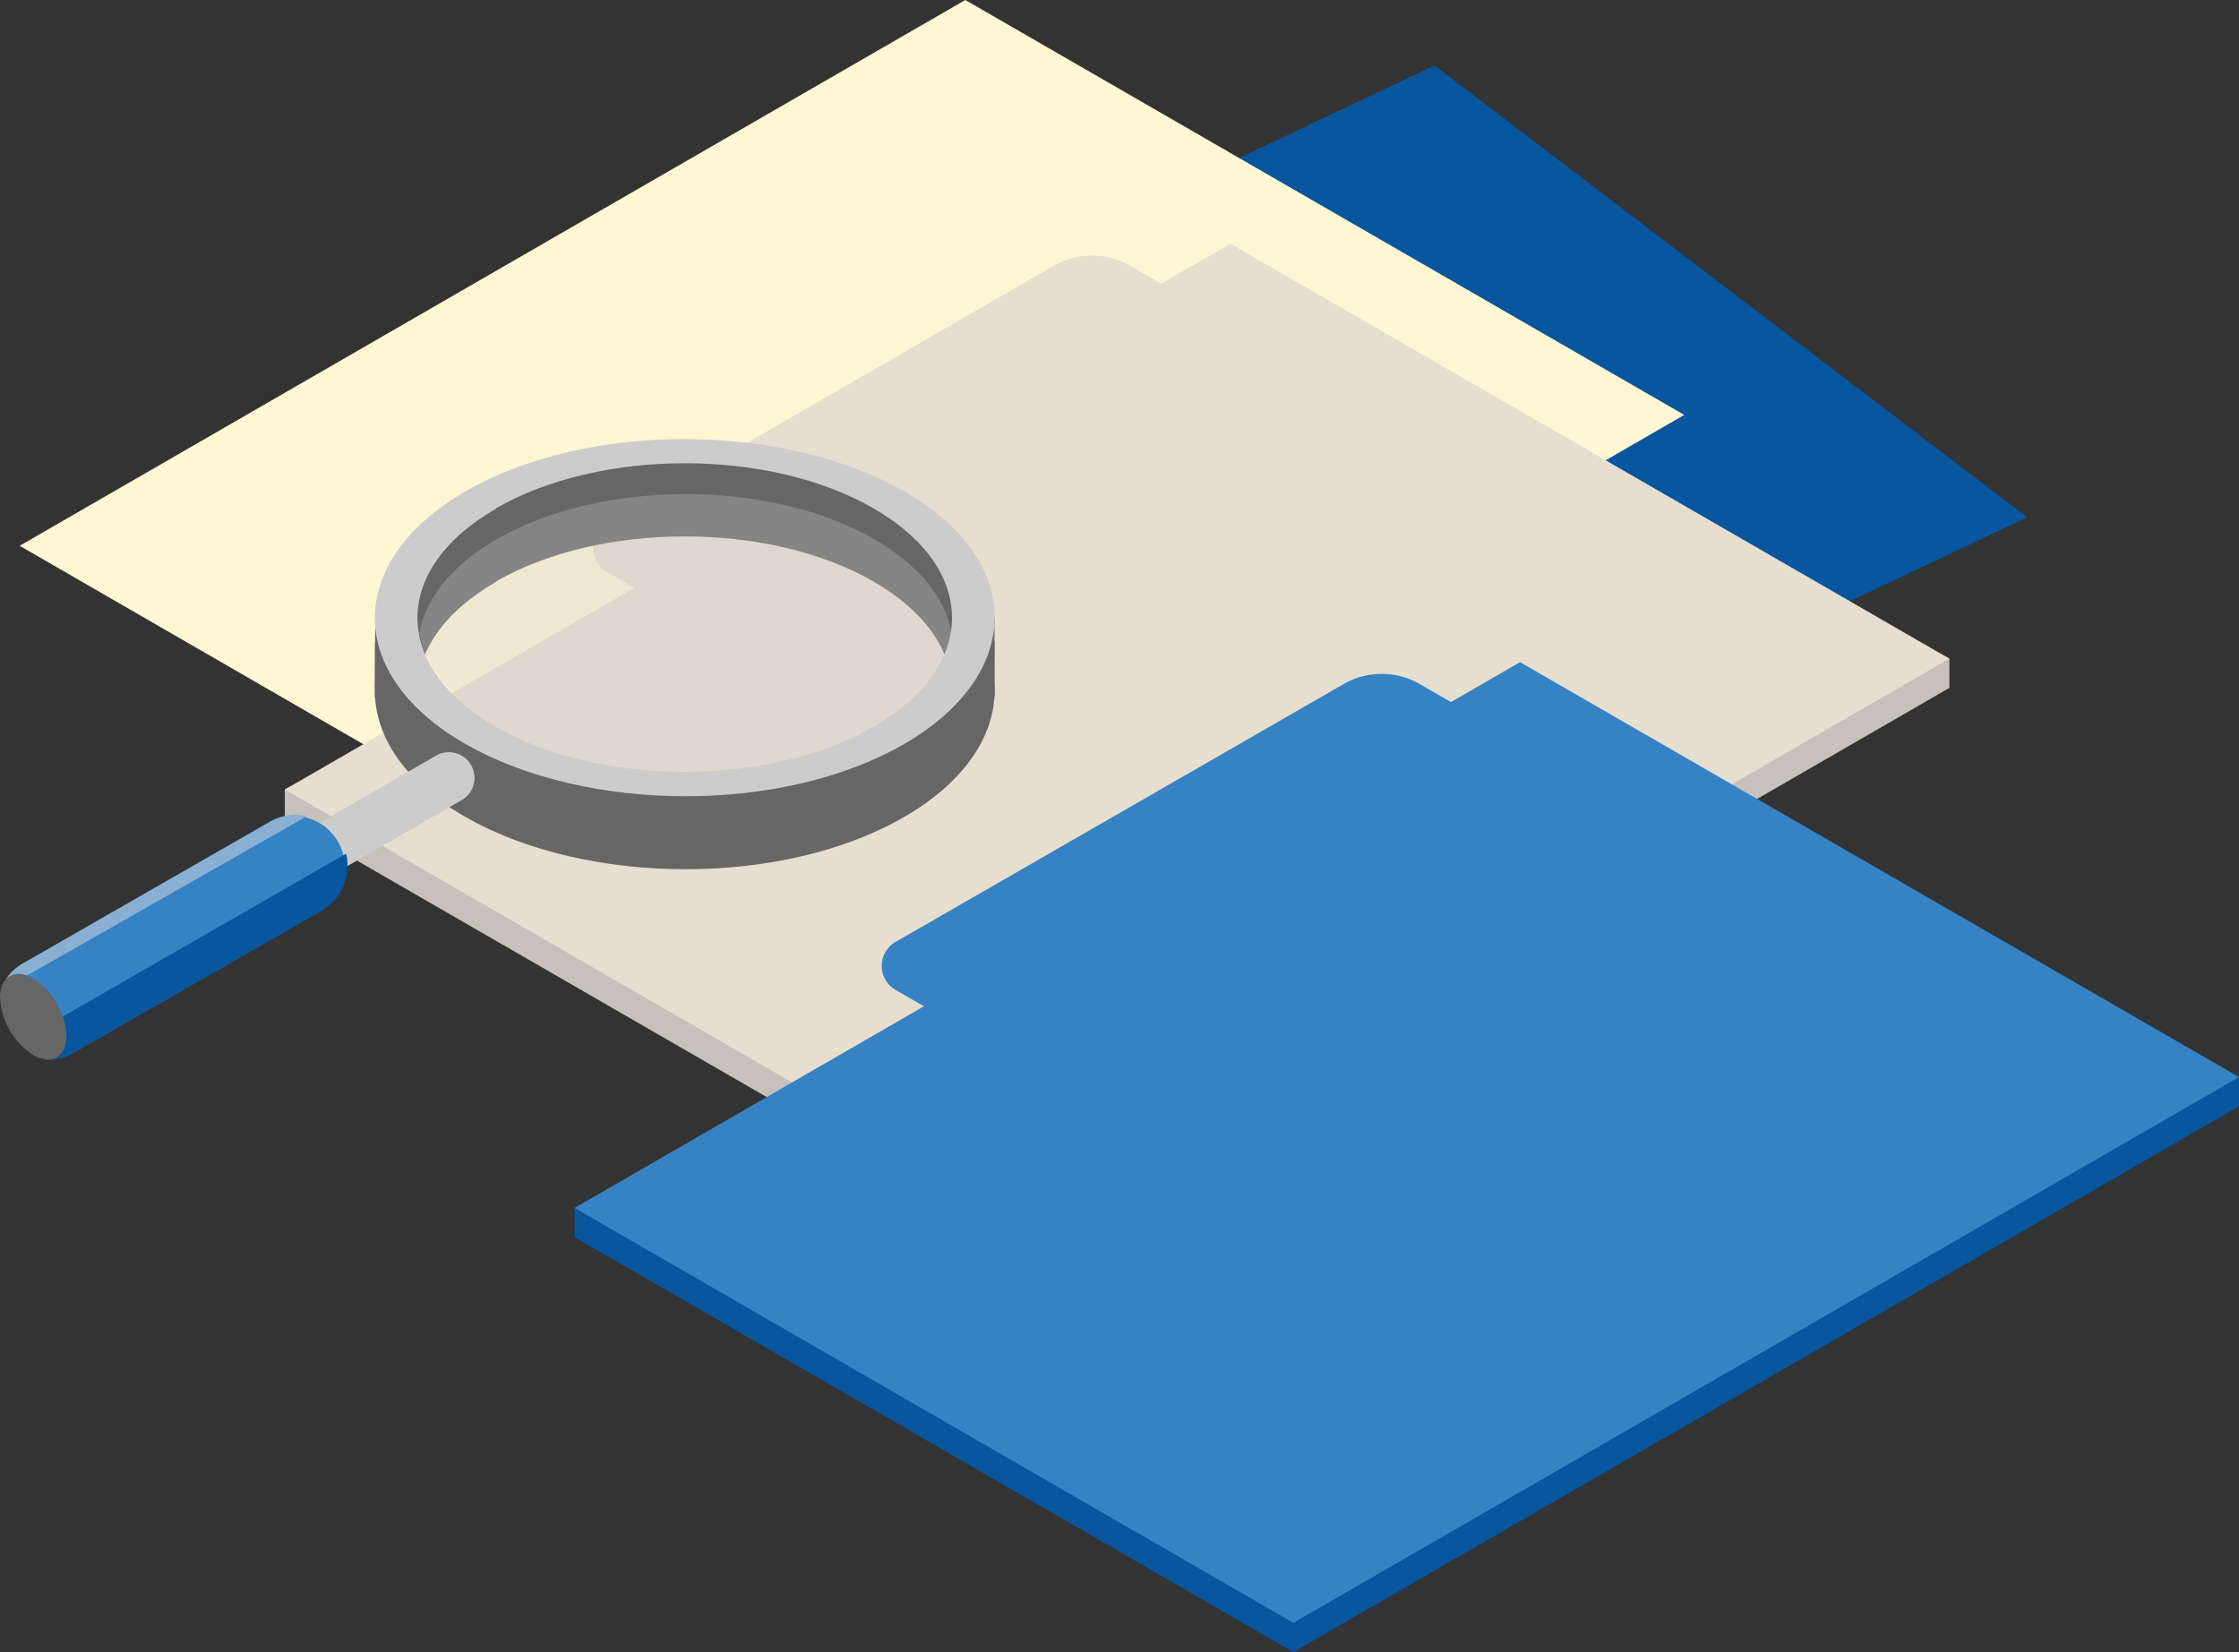 <svg xmlns="http://www.w3.org/2000/svg" viewBox="0 0 121.77 89.87"><rect x="0" y="0" width="121.77" height="89.87" fill="#333333" stroke="none"/><defs><style>.cls-1{fill:#07569e;}.cls-2{fill:#fff7d4;}.cls-3{fill:#c7c1bb;}.cls-4{fill:#e6decf;}.cls-5{fill:#3583c5;}.cls-6{fill:#666;}.cls-7,.cls-9{fill:#ccc;}.cls-8{fill:#89b0d2;}.cls-9{opacity:0.31;}</style></defs><title>features02</title><g id="Layer_2" data-name="Layer 2"><g id="レイヤー_1" data-name="レイヤー 1"><polygon class="cls-1" points="20.73 30.7 52.95 55.28 110.25 28.14 78.02 3.56 20.73 30.7"/><polygon class="cls-2" points="1.07 29.69 40.17 52.27 91.6 22.57 52.5 0 1.07 29.69"/><polygon class="cls-3" points="15.49 44.55 54.59 67.12 106.02 37.42 106.02 35.83 66.92 14.85 15.49 42.95 15.49 44.55"/><polygon class="cls-4" points="15.49 42.95 54.59 65.53 106.02 35.83 66.92 13.26 15.49 42.95"/><path class="cls-4" d="M33,31.11,52.51,42.38,81.17,25.84,61.47,14.46a4.19,4.19,0,0,0-4.17,0L33,28.5A1.51,1.51,0,0,0,33,31.11Z"/><polygon class="cls-1" points="31.25 67.3 70.34 89.87 121.77 60.18 121.77 58.59 82.67 37.61 31.25 65.71 31.25 67.3"/><polygon class="cls-5" points="31.25 65.71 70.34 88.28 121.77 58.59 82.67 36.02 31.25 65.71"/><path class="cls-5" d="M48.74,53.87,68.27,65.14,96.92,48.59,77.23,37.22a4.15,4.15,0,0,0-4.17,0l-24.32,14A1.51,1.51,0,0,0,48.74,53.87Z"/><polygon class="cls-6" points="23.23 37.89 30 41.99 37.8 42.66 44.61 41.68 51.33 38.13 54.09 33.6 54.07 38.07 48.08 44.17 42.11 46.29 37.24 46.85 29.66 45.48 24.49 43.3 20.39 37.95 20.39 34.96 23.23 37.89"/><polygon class="cls-6" points="51.67 34.03 45.88 29.61 36.36 28.31 28.33 29.55 22.7 33.78 20.39 37.39 20.41 33.37 25.74 27.12 32.55 25 37.47 24.35 45.56 26.06 51.04 29.18 54.09 34.9 54.09 37.89 51.67 34.03"/><path class="cls-6" d="M25.33,30.69c-6.59,3.8-6.59,10,0,13.76s17.25,3.8,23.83,0,6.58-10,0-13.76S31.91,26.9,25.33,30.69Zm1.63.95c5.68-3.28,14.89-3.28,20.56,0s5.68,8.59,0,11.87-14.88,3.28-20.56,0S21.28,34.92,27,31.64Z"/><path class="cls-7" d="M25.33,26.72c-6.59,3.8-6.59,10,0,13.76s17.25,3.8,23.83,0,6.58-10,0-13.76S31.91,22.92,25.33,26.72Zm1.63.94c5.68-3.28,14.89-3.28,20.56,0s5.68,8.6,0,11.87-14.88,3.28-20.56,0S21.28,30.94,27,27.66Z"/><path class="cls-7" d="M16.11,48.51a1.37,1.37,0,0,0,.7-.19l8.39-4.85a1.4,1.4,0,0,0-1.39-2.42l-8.4,4.85a1.4,1.4,0,0,0,.7,2.61Z"/><path class="cls-5" d="M2.63,57.64A2.72,2.72,0,0,0,4,57.26l13.49-7.73a2.8,2.8,0,0,0-2.8-4.84L1.23,52.42a2.71,2.71,0,0,0-1,1C-.28,54.25,1.66,57.64,2.63,57.64Z"/><path class="cls-6" d="M0,54.27a4,4,0,0,0,1.8,3.12c1,.58,1.81.11,1.81-1A4,4,0,0,0,1.8,53.23C.81,52.65,0,53.12,0,54.27Z"/><path class="cls-1" d="M3.61,56.35a3.09,3.09,0,0,0-.2-1.05l15.41-8.86a2.8,2.8,0,0,1-1.31,3.09L4,57.26a2.72,2.72,0,0,1-1.39.38C3.19,57.64,3.61,57.17,3.61,56.35Z"/><path class="cls-8" d="M.32,53.27a2.75,2.75,0,0,1,.91-.85l13.48-7.73a2.75,2.75,0,0,1,2-.3L1.46,53.07A1,1,0,0,0,.32,53.27Z"/><path class="cls-9" d="M27,39.53c-2.47-1.42-3.87-3.23-4.19-5.09.32-1.86,1.72-3.67,4.19-5.1,5.68-3.28,14.89-3.28,20.56,0,2.47,1.43,3.87,3.24,4.19,5.1-.32,1.86-1.72,3.67-4.19,5.09C41.85,42.81,32.64,42.81,27,39.53Z"/></g></g></svg>